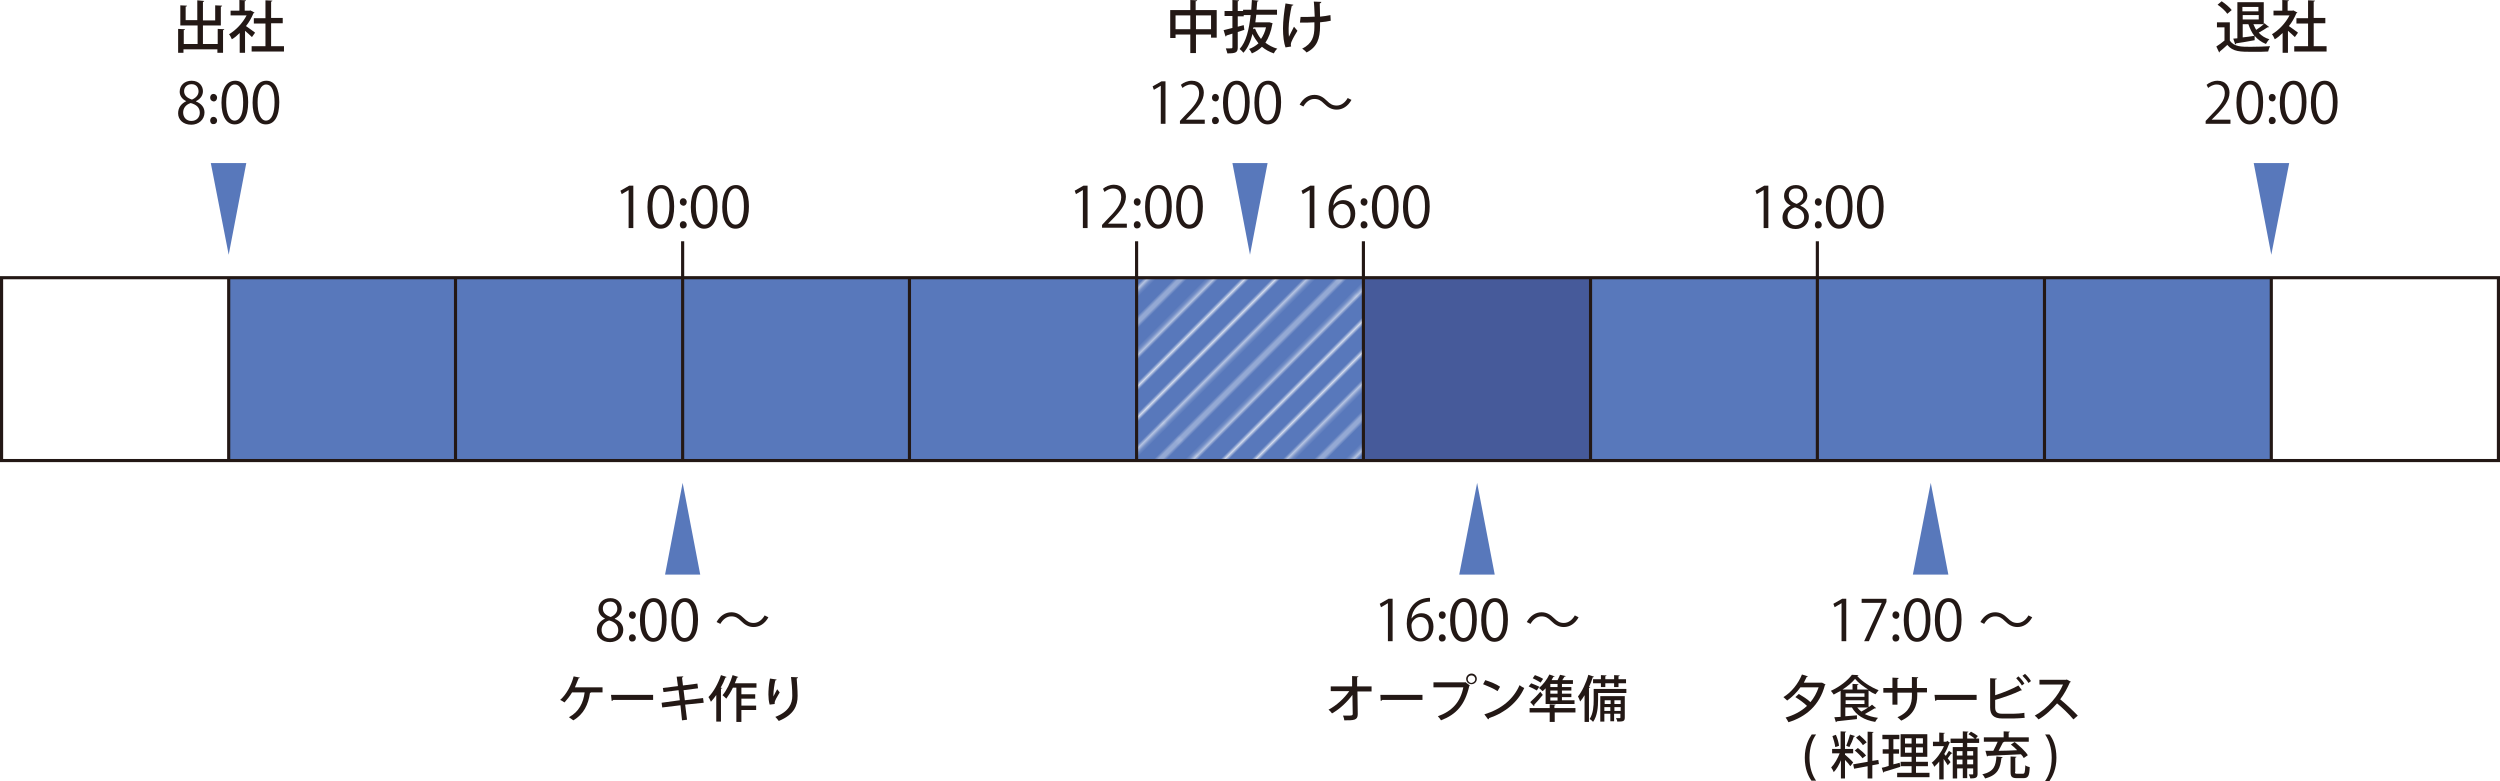 <?xml version="1.0" encoding="utf-8"?>
<!-- Generator: Adobe Illustrator 27.5.0, SVG Export Plug-In . SVG Version: 6.00 Build 0)  -->
<svg version="1.1" id="レイヤー_1" xmlns="http://www.w3.org/2000/svg" xmlns:xlink="http://www.w3.org/1999/xlink" x="0px"
	 y="0px" width="795.8px" height="248.6px" viewBox="0 0 795.8 248.6" style="enable-background:new 0 0 795.8 248.6;"
	 xml:space="preserve">
<style type="text/css">
	.st0{fill:none;}
	.st1{fill:none;stroke:#FFFFFF;stroke-width:0.72;}
	.st2{fill:#231815;}
	.st3{fill:none;stroke:#231815;stroke-miterlimit:10;}
	.st4{fill:#5878BB;}
	.st5{fill:url(#SVGID_1_);}
	.st6{fill:#FFFFFF;}
	.st7{fill:#465A9A;}
</style>
<pattern  x="-649" y="-458.6" width="72" height="72" patternUnits="userSpaceOnUse" id="_x31_0_lpi_10__x25_" viewBox="72.2 -72 72 72" style="overflow:visible;">
	<g>
		<rect x="72.2" y="-72" class="st0" width="72" height="72"/>
		<g>
			<line class="st1" x1="144" y1="-3.6" x2="216.5" y2="-3.6"/>
			<line class="st1" x1="144" y1="-18" x2="216.5" y2="-18"/>
			<line class="st1" x1="144" y1="-32.4" x2="216.5" y2="-32.4"/>
			<line class="st1" x1="144" y1="-46.8" x2="216.5" y2="-46.8"/>
			<line class="st1" x1="144" y1="-61.2" x2="216.5" y2="-61.2"/>
			<line class="st1" x1="144" y1="-10.8" x2="216.5" y2="-10.8"/>
			<line class="st1" x1="144" y1="-25.2" x2="216.5" y2="-25.2"/>
			<line class="st1" x1="144" y1="-39.6" x2="216.5" y2="-39.6"/>
			<line class="st1" x1="144" y1="-54" x2="216.5" y2="-54"/>
			<line class="st1" x1="144" y1="-68.4" x2="216.5" y2="-68.4"/>
		</g>
		<g>
			<line class="st1" x1="72" y1="-3.6" x2="144.5" y2="-3.6"/>
			<line class="st1" x1="72" y1="-18" x2="144.5" y2="-18"/>
			<line class="st1" x1="72" y1="-32.4" x2="144.5" y2="-32.4"/>
			<line class="st1" x1="72" y1="-46.8" x2="144.5" y2="-46.8"/>
			<line class="st1" x1="72" y1="-61.2" x2="144.5" y2="-61.2"/>
			<line class="st1" x1="72" y1="-10.8" x2="144.5" y2="-10.8"/>
			<line class="st1" x1="72" y1="-25.2" x2="144.5" y2="-25.2"/>
			<line class="st1" x1="72" y1="-39.6" x2="144.5" y2="-39.6"/>
			<line class="st1" x1="72" y1="-54" x2="144.5" y2="-54"/>
			<line class="st1" x1="72" y1="-68.4" x2="144.5" y2="-68.4"/>
		</g>
		<g>
			<line class="st1" x1="0" y1="-3.6" x2="72.5" y2="-3.6"/>
			<line class="st1" x1="0" y1="-18" x2="72.5" y2="-18"/>
			<line class="st1" x1="0" y1="-32.4" x2="72.5" y2="-32.4"/>
			<line class="st1" x1="0" y1="-46.8" x2="72.5" y2="-46.8"/>
			<line class="st1" x1="0" y1="-61.2" x2="72.5" y2="-61.2"/>
			<line class="st1" x1="0" y1="-10.8" x2="72.5" y2="-10.8"/>
			<line class="st1" x1="0" y1="-25.2" x2="72.5" y2="-25.2"/>
			<line class="st1" x1="0" y1="-39.6" x2="72.5" y2="-39.6"/>
			<line class="st1" x1="0" y1="-54" x2="72.5" y2="-54"/>
			<line class="st1" x1="0" y1="-68.4" x2="72.5" y2="-68.4"/>
		</g>
	</g>
</pattern>
<g>
	<g>
		<path class="st2" d="M344.7,72.5V60.5h0l-2.2,1.3l-0.4-1.1l2.8-1.6h1.3v13.5H344.7z"/>
		<path class="st2" d="M358.8,72.5h-8v-0.9l1.3-1.4c3.2-3.2,4.8-5.2,4.8-7.4c0-1.4-0.6-2.8-2.6-2.8c-1.1,0-2.1,0.6-2.7,1.1l-0.5-1
			c0.8-0.7,2.1-1.3,3.5-1.3c2.7,0,3.8,2,3.8,3.8c0,2.5-1.8,4.7-4.6,7.5l-1.1,1.1v0h6V72.5z"/>
		<path class="st2" d="M360.9,64.3c0-0.7,0.4-1.2,1.1-1.2c0.6,0,1.1,0.5,1.1,1.2c0,0.6-0.4,1.2-1.1,1.2
			C361.3,65.4,360.9,64.9,360.9,64.3z M360.9,71.6c0-0.7,0.4-1.2,1.1-1.2c0.6,0,1.1,0.5,1.1,1.2c0,0.6-0.4,1.1-1.1,1.1
			C361.3,72.8,360.9,72.2,360.9,71.6z"/>
		<path class="st2" d="M364.5,65.9c0-4.7,1.8-7,4.4-7c2.6,0,4.1,2.4,4.1,6.8c0,4.7-1.6,7.1-4.3,7.1
			C366.2,72.8,364.5,70.4,364.5,65.9z M371.4,65.7c0-3.4-0.8-5.7-2.7-5.7c-1.6,0-2.7,2.1-2.7,5.7c0,3.5,1,5.8,2.7,5.8
			C370.7,71.5,371.4,68.9,371.4,65.7z"/>
		<path class="st2" d="M374.4,65.9c0-4.7,1.8-7,4.4-7c2.6,0,4.1,2.4,4.1,6.8c0,4.7-1.6,7.1-4.3,7.1
			C376.1,72.8,374.4,70.4,374.4,65.9z M381.3,65.7c0-3.4-0.8-5.7-2.7-5.7c-1.6,0-2.7,2.1-2.7,5.7c0,3.5,1,5.8,2.7,5.8
			C380.6,71.5,381.3,68.9,381.3,65.7z"/>
	</g>
	<line class="st3" x1="361.8" y1="76.8" x2="361.8" y2="88.4"/>
	<g>
		<path class="st2" d="M200.1,72.5V60.5h0l-2.2,1.3l-0.4-1.1l2.8-1.6h1.3v13.5H200.1z"/>
		<path class="st2" d="M206.1,65.9c0-4.7,1.8-7,4.4-7c2.6,0,4.1,2.4,4.1,6.8c0,4.7-1.6,7.1-4.3,7.1
			C207.8,72.8,206.1,70.4,206.1,65.9z M213.1,65.7c0-3.4-0.8-5.7-2.7-5.7c-1.6,0-2.7,2.1-2.7,5.7c0,3.5,1,5.8,2.7,5.8
			C212.3,71.5,213.1,68.9,213.1,65.7z"/>
		<path class="st2" d="M216.4,64.3c0-0.7,0.4-1.2,1.1-1.2c0.6,0,1.1,0.5,1.1,1.2c0,0.6-0.4,1.2-1.1,1.2
			C216.8,65.4,216.4,64.9,216.4,64.3z M216.4,71.6c0-0.7,0.4-1.2,1.1-1.2c0.6,0,1.1,0.5,1.1,1.2c0,0.6-0.4,1.1-1.1,1.1
			C216.8,72.8,216.4,72.2,216.4,71.6z"/>
		<path class="st2" d="M219.9,65.9c0-4.7,1.8-7,4.4-7c2.6,0,4.1,2.4,4.1,6.8c0,4.7-1.6,7.1-4.3,7.1
			C221.7,72.8,219.9,70.4,219.9,65.9z M226.9,65.7c0-3.4-0.8-5.7-2.7-5.7c-1.6,0-2.7,2.1-2.7,5.7c0,3.5,1,5.8,2.7,5.8
			C226.2,71.5,226.9,68.9,226.9,65.7z"/>
		<path class="st2" d="M229.9,65.9c0-4.7,1.8-7,4.4-7c2.6,0,4.1,2.4,4.1,6.8c0,4.7-1.6,7.1-4.3,7.1
			C231.6,72.8,229.9,70.4,229.9,65.9z M236.8,65.7c0-3.4-0.8-5.7-2.7-5.7c-1.6,0-2.7,2.1-2.7,5.7c0,3.5,1,5.8,2.7,5.8
			C236.1,71.5,236.8,68.9,236.8,65.7z"/>
	</g>
	<line class="st3" x1="217.3" y1="76.8" x2="217.3" y2="88.4"/>
	<g>
		<path class="st2" d="M561.4,72.5V60.5h0l-2.2,1.3l-0.4-1.1l2.8-1.6h1.3v13.5H561.4z"/>
		<path class="st2" d="M570,65.4c-1.5-0.7-2.1-1.9-2.1-3c0-2.1,1.6-3.5,3.8-3.5c2.4,0,3.6,1.7,3.6,3.3c0,1.2-0.6,2.4-2.2,3.2v0.1
			c1.7,0.7,2.7,1.9,2.7,3.5c0,2.3-1.9,3.9-4.2,3.9c-2.6,0-4.2-1.6-4.2-3.6C567.4,67.4,568.5,66.2,570,65.4L570,65.4z M574.3,69.1
			c0-1.7-1.1-2.6-2.9-3.1c-1.6,0.5-2.4,1.7-2.4,3c0,1.5,1,2.7,2.6,2.7C573.3,71.6,574.3,70.5,574.3,69.1z M569.4,62.2
			c0,1.4,1,2.2,2.5,2.7c1.2-0.5,2.1-1.4,2.1-2.6c0-1.1-0.6-2.3-2.2-2.3C570.1,59.9,569.4,61,569.4,62.2z"/>
		<path class="st2" d="M577.7,64.3c0-0.7,0.4-1.2,1.1-1.2c0.6,0,1.1,0.5,1.1,1.2c0,0.6-0.4,1.2-1.1,1.2
			C578,65.4,577.7,64.9,577.7,64.3z M577.7,71.6c0-0.7,0.4-1.2,1.1-1.2c0.6,0,1.1,0.5,1.1,1.2c0,0.6-0.4,1.1-1.1,1.1
			C578,72.8,577.7,72.2,577.7,71.6z"/>
		<path class="st2" d="M581.2,65.9c0-4.7,1.8-7,4.4-7c2.6,0,4.1,2.4,4.1,6.8c0,4.7-1.6,7.1-4.3,7.1
			C582.9,72.8,581.2,70.4,581.2,65.9z M588.2,65.7c0-3.4-0.8-5.7-2.7-5.7c-1.6,0-2.7,2.1-2.7,5.7c0,3.5,1,5.8,2.7,5.8
			C587.4,71.5,588.2,68.9,588.2,65.7z"/>
		<path class="st2" d="M591.1,65.9c0-4.7,1.8-7,4.4-7c2.6,0,4.1,2.4,4.1,6.8c0,4.7-1.6,7.1-4.3,7.1
			C592.8,72.8,591.1,70.4,591.1,65.9z M598.1,65.7c0-3.4-0.8-5.7-2.7-5.7c-1.6,0-2.7,2.1-2.7,5.7c0,3.5,1,5.8,2.7,5.8
			C597.3,71.5,598.1,68.9,598.1,65.7z"/>
	</g>
	<line class="st3" x1="578.5" y1="76.8" x2="578.5" y2="88.4"/>
	<g>
		<path class="st2" d="M416.9,72.5V60.5h0l-2.2,1.3l-0.4-1.1l2.8-1.6h1.3v13.5H416.9z"/>
		<path class="st2" d="M424.4,65.4c0.6-0.9,1.7-1.7,3.2-1.7c2.3,0,3.8,1.7,3.8,4.3c0,2.5-1.5,4.7-4.1,4.7s-4.4-2.2-4.4-5.7
			c0-3.6,1.7-7.4,6.1-8.1c0.5-0.1,1-0.1,1.3-0.1l0,1.2C426.5,60.1,424.7,62.8,424.4,65.4L424.4,65.4z M429.9,68.2
			c0-2.1-1.1-3.3-2.7-3.3c-1.6,0-2.8,1.5-2.8,2.6c0,2.5,1.1,4.2,2.9,4.2C428.8,71.6,429.9,70.2,429.9,68.2z"/>
		<path class="st2" d="M433.1,64.3c0-0.7,0.4-1.2,1.1-1.2c0.6,0,1.1,0.5,1.1,1.2c0,0.6-0.4,1.2-1.1,1.2
			C433.5,65.4,433.1,64.9,433.1,64.3z M433.1,71.6c0-0.7,0.4-1.2,1.1-1.2c0.6,0,1.1,0.5,1.1,1.2c0,0.6-0.4,1.1-1.1,1.1
			C433.5,72.8,433.1,72.2,433.1,71.6z"/>
		<path class="st2" d="M436.7,65.9c0-4.7,1.8-7,4.4-7c2.6,0,4.1,2.4,4.1,6.8c0,4.7-1.6,7.1-4.3,7.1
			C438.4,72.8,436.7,70.4,436.7,65.9z M443.7,65.7c0-3.4-0.8-5.7-2.7-5.7c-1.6,0-2.7,2.1-2.7,5.7c0,3.5,1,5.8,2.7,5.8
			C442.9,71.5,443.7,68.9,443.7,65.7z"/>
		<path class="st2" d="M446.6,65.9c0-4.7,1.8-7,4.4-7c2.6,0,4.1,2.4,4.1,6.8c0,4.7-1.6,7.1-4.3,7.1
			C448.3,72.8,446.6,70.4,446.6,65.9z M453.6,65.7c0-3.4-0.8-5.7-2.7-5.7c-1.6,0-2.7,2.1-2.7,5.7c0,3.5,1,5.8,2.7,5.8
			C452.8,71.5,453.6,68.9,453.6,65.7z"/>
	</g>
	<rect x="72.8" y="88.4" class="st4" width="650.3" height="58.2"/>
	<line class="st3" x1="434" y1="76.8" x2="434" y2="88.4"/>
	
		<pattern  id="SVGID_1_" xlink:href="#_x31_0_lpi_10__x25_" patternTransform="matrix(0.707 -0.707 0.707 0.707 2112.859 -6166.544)">
	</pattern>
	<rect x="361.8" y="88.4" class="st5" width="72.3" height="58.2"/>
	<rect x="0.5" y="88.4" class="st6" width="72.3" height="58.2"/>
	<rect x="723" y="88.4" class="st6" width="72.3" height="58.2"/>
	<rect x="434" y="88.4" class="st7" width="72.3" height="58.2"/>
	<g>
		<g>
			<path class="st2" d="M59.3,32.2c-1.5-0.7-2.1-1.9-2.1-3c0-2.1,1.6-3.5,3.8-3.5c2.4,0,3.6,1.7,3.6,3.3c0,1.2-0.6,2.4-2.2,3.2v0.1
				c1.7,0.7,2.7,1.9,2.7,3.5c0,2.3-1.9,3.9-4.2,3.9c-2.6,0-4.2-1.6-4.2-3.6C56.7,34.2,57.7,33,59.3,32.2L59.3,32.2z M63.6,35.9
				c0-1.7-1.1-2.6-2.9-3.1c-1.6,0.5-2.4,1.7-2.4,3c0,1.5,1,2.7,2.6,2.7C62.6,38.5,63.6,37.3,63.6,35.9z M58.6,29
				c0,1.4,1,2.2,2.5,2.7c1.2-0.5,2.1-1.4,2.1-2.6c0-1.1-0.6-2.3-2.2-2.3C59.4,26.8,58.6,27.9,58.6,29z"/>
			<path class="st2" d="M66.9,31.1c0-0.7,0.4-1.2,1.1-1.2c0.6,0,1.1,0.5,1.1,1.2c0,0.6-0.4,1.2-1.1,1.2
				C67.3,32.2,66.9,31.7,66.9,31.1z M66.9,38.4c0-0.7,0.4-1.2,1.1-1.2c0.6,0,1.1,0.5,1.1,1.2c0,0.6-0.4,1.1-1.1,1.1
				C67.3,39.6,66.9,39,66.9,38.4z"/>
			<path class="st2" d="M70.5,32.7c0-4.7,1.8-7,4.4-7c2.6,0,4.1,2.4,4.1,6.8c0,4.7-1.6,7.1-4.3,7.1C72.2,39.6,70.5,37.2,70.5,32.7z
				 M77.4,32.6c0-3.4-0.8-5.7-2.7-5.7c-1.6,0-2.7,2.1-2.7,5.7c0,3.5,1,5.8,2.7,5.8C76.7,38.3,77.4,35.8,77.4,32.6z"/>
			<path class="st2" d="M80.4,32.7c0-4.7,1.8-7,4.4-7c2.6,0,4.1,2.4,4.1,6.8c0,4.7-1.6,7.1-4.3,7.1C82.1,39.6,80.4,37.2,80.4,32.7z
				 M87.4,32.6c0-3.4-0.8-5.7-2.7-5.7c-1.6,0-2.7,2.1-2.7,5.7c0,3.5,1,5.8,2.7,5.8C86.6,38.3,87.4,35.8,87.4,32.6z"/>
		</g>
		<g>
			<path class="st2" d="M69.2,9.2l2.2,0.1c0,0.1-0.1,0.3-0.4,0.3v7.2h-1.8v-1.1H58.4v1.1h-1.7V9.2l2.2,0.1c0,0.1-0.1,0.3-0.4,0.3
				v4.4h4.4V8.1h-5.5V1.7l2.1,0.1c0,0.2-0.1,0.3-0.4,0.3v4.3h3.7V0.1L65,0.3c0,0.1-0.1,0.3-0.4,0.3v5.9h3.9V1.7l2.2,0.1
				c0,0.2-0.1,0.3-0.4,0.3v6h-5.7v5.9h4.7V9.2z"/>
			<path class="st2" d="M81,4c0,0.1-0.1,0.2-0.3,0.2c-0.6,1.4-1.4,2.9-2.4,4.1c0.9,0.6,2.5,1.8,2.9,2.1l-1,1.4
				c-0.5-0.5-1.4-1.3-2.2-2v7h-1.7v-6.3c-0.8,0.8-1.6,1.5-2.5,2c-0.2-0.5-0.6-1.3-0.9-1.6c2.2-1.3,4.3-3.5,5.6-6h-5.1V3.4h2.8V0
				l2.1,0.1c0,0.1-0.1,0.3-0.4,0.3v3h1.5l0.3-0.1L81,4z M86.3,14.7h4.1v1.7H80.1v-1.7h4.4V7.5h-3.7V5.8h3.7V0.1l2.2,0.1
				c0,0.1-0.1,0.3-0.4,0.3v5.2h3.7v1.7h-3.7V14.7z"/>
		</g>
		<polygon class="st4" points="72.8,81.1 67.1,51.9 78.4,51.9 		"/>
	</g>
	<g>
		<g>
			<path class="st2" d="M710.1,39.4h-8v-0.9l1.3-1.4c3.2-3.2,4.8-5.2,4.8-7.4c0-1.4-0.6-2.8-2.6-2.8c-1.1,0-2.1,0.6-2.7,1.1l-0.5-1
				c0.8-0.7,2.1-1.3,3.5-1.3c2.7,0,3.8,2,3.8,3.8c0,2.5-1.8,4.7-4.6,7.5l-1.1,1.1v0h6V39.4z"/>
			<path class="st2" d="M711.9,32.7c0-4.7,1.8-7,4.4-7c2.6,0,4.1,2.4,4.1,6.8c0,4.7-1.6,7.1-4.3,7.1
				C713.6,39.6,711.9,37.2,711.9,32.7z M718.9,32.6c0-3.4-0.8-5.7-2.7-5.7c-1.6,0-2.7,2.1-2.7,5.7c0,3.5,1,5.8,2.7,5.8
				C718.1,38.3,718.9,35.8,718.9,32.6z"/>
			<path class="st2" d="M722.2,31.1c0-0.7,0.4-1.2,1.1-1.2c0.6,0,1.1,0.5,1.1,1.2c0,0.6-0.4,1.2-1.1,1.2
				C722.5,32.2,722.2,31.7,722.2,31.1z M722.2,38.4c0-0.7,0.4-1.2,1.1-1.2c0.6,0,1.1,0.5,1.1,1.2c0,0.6-0.4,1.1-1.1,1.1
				C722.5,39.6,722.2,39,722.2,38.4z"/>
			<path class="st2" d="M725.7,32.7c0-4.7,1.8-7,4.4-7c2.6,0,4.1,2.4,4.1,6.8c0,4.7-1.6,7.1-4.3,7.1
				C727.4,39.6,725.7,37.2,725.7,32.7z M732.7,32.6c0-3.4-0.8-5.7-2.7-5.7c-1.6,0-2.7,2.1-2.7,5.7c0,3.5,1,5.8,2.7,5.8
				C731.9,38.3,732.7,35.8,732.7,32.6z"/>
			<path class="st2" d="M735.6,32.7c0-4.7,1.8-7,4.4-7c2.6,0,4.1,2.4,4.1,6.8c0,4.7-1.6,7.1-4.3,7.1
				C737.4,39.6,735.6,37.2,735.6,32.7z M742.6,32.6c0-3.4-0.8-5.7-2.7-5.7c-1.6,0-2.7,2.1-2.7,5.7c0,3.5,1,5.8,2.7,5.8
				C741.9,38.3,742.6,35.8,742.6,32.6z"/>
		</g>
		<g>
			<path class="st2" d="M709.8,7.1v5.8c1.3,2,3.7,2,6.6,2c2.1,0,4.6-0.1,6.2-0.2c-0.2,0.4-0.5,1.2-0.6,1.7c-1.2,0.1-3.1,0.1-4.8,0.1
				c-4.1,0-6.4,0-8.2-2.2c-0.8,0.8-1.7,1.5-2.4,2.1c0,0.2-0.1,0.3-0.2,0.3l-0.9-1.9c0.8-0.5,1.8-1.2,2.6-1.9V8.7h-2.4V7.1H709.8z
				 M707.2,0.4c1.2,0.8,2.5,1.9,3.2,2.8L709,4.4c-0.6-0.9-1.9-2.1-3.1-2.9L707.2,0.4z M717.7,12.8c-2.2,0.4-4.4,0.8-5.9,1
				c0,0.2-0.1,0.3-0.3,0.3l-0.6-1.8c0.4,0,0.8-0.1,1.3-0.1V0.7h8.4v6.9l0.2-0.2l1.5,1.2c-0.1,0.1-0.3,0.1-0.5,0.1
				c-0.7,0.5-1.9,1.2-2.8,1.7c0.9,1,2,1.7,3.4,2.1c-0.4,0.3-0.8,1-1.1,1.5c-1.5-0.6-2.7-1.5-3.6-2.6L717.7,12.8z M718.9,2.2h-5.1
				v1.4h5.1V2.2z M713.9,6.2h5.1V4.8h-5.1V6.2z M713.9,7.7v4.2c1.2-0.1,2.4-0.3,3.7-0.5c-0.8-1-1.4-2.3-1.9-3.7H713.9z M717.3,7.7
				c0.3,0.6,0.5,1.2,0.9,1.8c0.8-0.5,1.7-1.2,2.4-1.8H717.3z"/>
			<path class="st2" d="M731.3,4c0,0.1-0.1,0.2-0.3,0.2c-0.6,1.4-1.4,2.9-2.4,4.1c0.9,0.6,2.5,1.8,2.9,2.1l-1,1.4
				c-0.5-0.5-1.4-1.3-2.2-2v7h-1.7v-6.3c-0.8,0.8-1.6,1.5-2.5,2c-0.2-0.5-0.6-1.3-0.9-1.6c2.2-1.3,4.3-3.5,5.6-6h-5.1V3.4h2.8V0
				l2.1,0.1c0,0.1-0.1,0.3-0.4,0.3v3h1.5l0.3-0.1L731.3,4z M736.5,14.7h4.1v1.7h-10.3v-1.7h4.4V7.5h-3.7V5.8h3.7V0.1l2.2,0.1
				c0,0.1-0.1,0.3-0.4,0.3v5.2h3.7v1.7h-3.7V14.7z"/>
		</g>
		<polygon class="st4" points="723,81.1 717.4,51.9 728.7,51.9 		"/>
	</g>
	<g>
		<g>
			<path class="st2" d="M369.5,39.4V27.3h0l-2.2,1.3l-0.4-1.1l2.8-1.6h1.3v13.5H369.5z"/>
			<path class="st2" d="M383.6,39.4h-8v-0.9l1.3-1.4c3.2-3.2,4.8-5.2,4.8-7.4c0-1.4-0.6-2.8-2.6-2.8c-1.1,0-2.1,0.6-2.7,1.1l-0.5-1
				c0.8-0.7,2.1-1.3,3.5-1.3c2.7,0,3.8,2,3.8,3.8c0,2.5-1.8,4.7-4.6,7.5l-1.1,1.1v0h6V39.4z"/>
			<path class="st2" d="M385.8,31.1c0-0.7,0.4-1.2,1.1-1.2c0.6,0,1.1,0.5,1.1,1.2c0,0.6-0.4,1.2-1.1,1.2
				C386.1,32.2,385.8,31.7,385.8,31.1z M385.8,38.4c0-0.7,0.4-1.2,1.1-1.2c0.6,0,1.1,0.5,1.1,1.2c0,0.6-0.4,1.1-1.1,1.1
				C386.1,39.6,385.8,39,385.8,38.4z"/>
			<path class="st2" d="M389.3,32.7c0-4.7,1.8-7,4.4-7c2.6,0,4.1,2.4,4.1,6.8c0,4.7-1.6,7.1-4.3,7.1C391,39.6,389.3,37.2,389.3,32.7
				z M396.3,32.6c0-3.4-0.8-5.7-2.7-5.7c-1.6,0-2.7,2.1-2.7,5.7c0,3.5,1,5.8,2.7,5.8C395.5,38.3,396.3,35.8,396.3,32.6z"/>
			<path class="st2" d="M399.3,32.7c0-4.7,1.8-7,4.4-7c2.6,0,4.1,2.4,4.1,6.8c0,4.7-1.6,7.1-4.3,7.1C401,39.6,399.3,37.2,399.3,32.7
				z M406.2,32.6c0-3.4-0.8-5.7-2.7-5.7c-1.6,0-2.7,2.1-2.7,5.7c0,3.5,1,5.8,2.7,5.8C405.5,38.3,406.2,35.8,406.2,32.6z"/>
			<path class="st2" d="M430.2,31.8c-1.1,2-2.8,3.1-4.7,3.1c-1.6,0-2.8-0.7-4-1.9c-1-1-1.8-1.5-3.1-1.5c-1.5,0-2.7,1-3.5,2.4
				l-1.2-0.6c1.1-2,2.8-3.1,4.7-3.1c1.6,0,2.8,0.7,4,1.9c1,1,1.8,1.5,3.1,1.5c1.5,0,2.7-1,3.5-2.4L430.2,31.8z"/>
		</g>
		<g>
			<path class="st2" d="M380.7,3.2h6.6V12h-1.8v-1h-4.8v5.9h-1.8V11h-4.7v1.1h-1.7V3.2h6.4V0l2.2,0.1c0,0.1-0.1,0.3-0.5,0.3V3.2z
				 M374.2,9.3h4.7V4.9h-4.7V9.3z M380.7,9.3h4.8V4.9h-4.8V9.3z"/>
			<path class="st2" d="M404.1,7.1l1,0.3c0,0.1-0.1,0.2-0.1,0.3c-0.4,2.4-1.2,4.4-2.2,5.9c1.1,0.8,2.3,1.5,3.8,1.9
				c-0.4,0.3-0.9,1-1.1,1.5c-1.5-0.5-2.7-1.2-3.8-2.1c-0.9,0.9-2,1.6-3.2,2.1c-0.2-0.4-0.6-1.1-0.9-1.4c1.1-0.4,2.1-1,3-1.8
				c-0.7-0.9-1.4-1.9-1.9-3c-0.6,2.4-1.5,4.5-2.9,6c-0.2-0.3-0.8-0.9-1.2-1.2c2.1-2.3,3-6.2,3.5-10.8h-2.2v0.4h-1.9v3.3l1.9-0.5
				l0.2,1.5c-0.7,0.2-1.4,0.5-2.1,0.7v4.9c0,1.6-0.6,1.9-3.3,1.9c-0.1-0.4-0.3-1.1-0.5-1.6c0.5,0,0.9,0,1.2,0c0.8,0,0.9,0,0.9-0.4
				v-4.3c-0.7,0.2-1.4,0.5-1.9,0.6c0,0.2-0.1,0.3-0.3,0.3l-0.6-2c0.8-0.2,1.7-0.4,2.8-0.7V5.1h-2.5V3.5h2.5V0l2.1,0.1
				c0,0.2-0.1,0.3-0.4,0.3v3.1h1.7V3.1h2.6c0.1-1,0.1-2.1,0.2-3.1l2.1,0.2c0,0.2-0.2,0.3-0.4,0.3l-0.2,2.6h6.5v1.6h-6.6
				c-0.1,0.8-0.2,1.6-0.3,2.4h4.5L404.1,7.1z M398.9,9.3l0.6-0.2c0.5,1.2,1.1,2.3,1.9,3.3c0.7-1,1.3-2.3,1.6-3.7H399L398.9,9.3z"/>
			<path class="st2" d="M411.7,1.5c0,0.2-0.2,0.3-0.5,0.3c-0.5,2.2-1,5.3-1,7.2c0,1,0,1.9,0.1,2.7c0.3-0.7,1.1-2.2,1.6-3.2l1.1,1.3
				c-0.5,0.8-1.5,2.5-1.9,3.5c-0.1,0.3-0.2,0.5-0.2,0.8c0,0.2,0,0.5,0.1,0.7l-1.8,0.3c-0.5-1.4-0.8-3.5-0.8-6.1
				c0-2.4,0.4-5.5,0.8-7.9L411.7,1.5z M414,5.4c1.2,0,3.3,0,4.5-0.1c-0.1-2.1-0.2-4.4-0.3-4.8l2.4,0.1c0,0.2-0.2,0.4-0.5,0.5
				c0,0.9,0.1,2.6,0.1,4.2c1.1-0.1,2.4-0.3,3.3-0.5l0.1,1.8c-0.9,0.2-2.1,0.4-3.4,0.5l0,1.2c0,3.9-0.9,6.7-4.3,8.4
				c-0.2-0.3-1-1-1.4-1.2c3.2-1.6,3.9-3.9,3.9-6.9c0-0.2,0-1.2,0-1.5c-1.1,0.1-3,0.1-4.6,0.1L414,5.4z"/>
		</g>
		<polygon class="st4" points="397.9,81.1 392.3,51.9 403.5,51.9 		"/>
	</g>
	<g>
		<g>
			<path class="st2" d="M586.2,204.1V192h0l-2.2,1.3l-0.4-1.1l2.8-1.6h1.3v13.5H586.2z"/>
			<path class="st2" d="M592.6,190.6h7.9v1l-5.6,12.5h-1.5l5.6-12.2v0h-6.4V190.6z"/>
			<path class="st2" d="M602.4,195.8c0-0.7,0.4-1.2,1.1-1.2c0.6,0,1.1,0.5,1.1,1.2c0,0.6-0.4,1.2-1.1,1.2
				C602.8,196.9,602.4,196.4,602.4,195.8z M602.4,203.1c0-0.7,0.4-1.2,1.1-1.2c0.6,0,1.1,0.5,1.1,1.2c0,0.6-0.4,1.1-1.1,1.1
				C602.8,204.3,602.4,203.7,602.4,203.1z"/>
			<path class="st2" d="M606,197.4c0-4.7,1.8-7,4.4-7c2.6,0,4.1,2.4,4.1,6.8c0,4.7-1.6,7.1-4.3,7.1C607.7,204.3,606,201.9,606,197.4
				z M613,197.3c0-3.4-0.8-5.7-2.7-5.7c-1.6,0-2.7,2.1-2.7,5.7c0,3.5,1,5.8,2.7,5.8C612.2,203,613,200.5,613,197.3z"/>
			<path class="st2" d="M615.9,197.4c0-4.7,1.8-7,4.4-7c2.6,0,4.1,2.4,4.1,6.8c0,4.7-1.6,7.1-4.3,7.1
				C617.6,204.3,615.9,201.9,615.9,197.4z M622.9,197.3c0-3.4-0.8-5.7-2.7-5.7c-1.6,0-2.7,2.1-2.7,5.7c0,3.5,1,5.8,2.7,5.8
				C622.1,203,622.9,200.5,622.9,197.3z"/>
			<path class="st2" d="M646.9,196.5c-1.1,2-2.8,3.1-4.7,3.1c-1.6,0-2.8-0.7-4-1.9c-1-1-1.8-1.5-3.1-1.5c-1.5,0-2.7,1-3.5,2.4
				l-1.2-0.6c1.1-2,2.8-3.1,4.7-3.1c1.6,0,2.8,0.7,4,1.9c1,1,1.8,1.5,3.1,1.5c1.5,0,2.7-1,3.5-2.4L646.9,196.5z"/>
		</g>
		<g>
			<path class="st2" d="M580,217.3l1.1,0.6c0,0.1-0.1,0.2-0.2,0.2c-1.7,6.5-6.1,10.1-11.6,11.8c-0.2-0.4-0.6-1.1-0.9-1.5
				c2.5-0.7,4.9-1.9,6.8-3.7c-0.9-0.9-2.4-2-3.7-2.8l1.1-1c1.2,0.7,2.8,1.7,3.7,2.6c1.1-1.3,2-2.9,2.6-4.7h-5.8
				c-1.2,1.7-2.7,3.1-4.2,4.2c-0.3-0.3-0.9-0.8-1.2-1.1c2.5-1.5,4.7-4.2,5.9-7.2l1.9,0.6c-0.1,0.1-0.2,0.2-0.4,0.2
				c-0.3,0.6-0.6,1.2-0.9,1.8h5.7L580,217.3z"/>
			<path class="st2" d="M595,225c0.3-0.2,0.6-0.4,0.9-0.7l1.3,1.1c0,0-0.1,0.1-0.3,0.1c0,0-0.1,0-0.2,0c-0.8,0.5-2,1.2-3.1,1.8
				c1.2,0.6,2.6,1,4.2,1.2c-0.3,0.3-0.7,0.9-0.9,1.3c-3.5-0.6-6-2.1-7.4-4.6h-2.1v2.8c1.2-0.1,2.4-0.2,3.7-0.3l0,1.2
				c-2.4,0.3-4.9,0.5-6.4,0.7c0,0.1-0.1,0.2-0.3,0.3l-0.5-1.6l2-0.1v-8.3c-0.7,0.4-1.4,0.8-2.2,1.2c-0.2-0.3-0.6-0.9-0.9-1.2
				c2.7-1.2,5.4-3.3,6.7-5.1l2.1,0.1c0,0.1-0.2,0.2-0.4,0.3c1.6,1.8,4.4,3.6,6.8,4.5c-0.3,0.4-0.7,0.9-1,1.3
				c-0.7-0.3-1.5-0.7-2.2-1.2V225z M591.3,219.5h3.4c-1.6-1-3.2-2.2-4.2-3.4c-0.9,1.1-2.4,2.4-4,3.4h3.2v-1.8l1.9,0.1
				c0,0.1-0.1,0.2-0.4,0.3V219.5z M587.5,220.7v1.1h6v-1.1H587.5z M587.5,222.9v1.2h6v-1.2H587.5z M591.2,225.2
				c0.4,0.5,0.8,0.9,1.3,1.3c0.7-0.4,1.5-0.8,2.2-1.3H591.2z"/>
			<path class="st2" d="M613.5,220.4h-3.2v0.9c0,3.2-1,6.2-5.1,8.1c-0.3-0.3-0.8-0.8-1.2-1.1c3.9-1.7,4.6-4.3,4.6-6.9v-0.9h-4.6v3.8
				h-1.6v-3.8h-2.9v-1.5h2.9v-3.3l2,0.1c0,0.2-0.2,0.3-0.4,0.4v2.8h4.6v-3.5l2,0.1c0,0.2-0.1,0.3-0.4,0.3v3.1h3.2V220.4z"/>
			<path class="st2" d="M615.8,221.2h13.4v1.6h-12.7c-0.1,0.2-0.3,0.3-0.5,0.3L615.8,221.2z"/>
			<path class="st2" d="M640.9,227.2c0.7,0,2.5-0.1,3.5-0.3c0,0.5,0,1.1,0.1,1.6c-1,0.1-2.6,0.2-3.4,0.2h-3.8
				c-2.6,0-3.8-1.1-3.8-3.5v-9.3l2.1,0.1c0,0.2-0.1,0.3-0.5,0.3v5c2.3-0.7,5.5-2,7.4-3.1l1.1,1.5c-0.1,0-0.1,0.1-0.2,0.1
				c-0.1,0-0.2,0-0.2,0c-1.7,0.9-5.3,2.2-8.1,3v2.4c0,1.5,0.7,2,2.3,2H640.9z M642.5,215.3c0.7,0.6,1.5,1.6,1.9,2.3l-0.8,0.6
				c-0.4-0.7-1.2-1.7-1.8-2.3L642.5,215.3z M644.6,214.5c0.7,0.6,1.5,1.6,1.9,2.3l-0.8,0.6c-0.4-0.7-1.3-1.7-1.9-2.3L644.6,214.5z"
				/>
			<path class="st2" d="M659.2,217c-0.1,0.1-0.1,0.2-0.3,0.2c-0.9,2-1.8,3.7-3.1,5.4c1.6,1.3,4.1,3.6,5.6,5.2L660,229
				c-1.3-1.6-3.7-3.9-5.2-5.1c-1.5,1.7-3.7,3.9-5.9,5.1c-0.3-0.4-0.8-0.9-1.2-1.2c4.2-2.3,7.6-6.5,9-9.9h-7.5v-1.5h8.4l0.3-0.1
				L659.2,217z"/>
			<path class="st2" d="M576.7,248.6c-1.1-1.5-2.2-3.8-2.2-7.4c0-3.6,1.2-5.9,2.2-7.4h1.4c-1.2,1.7-2.1,4.1-2.1,7.4
				c0,3.2,0.9,5.6,2.1,7.3H576.7z"/>
			<path class="st2" d="M587.4,240.3c0.5,0.4,2.2,2,2.5,2.4l-0.9,1.2c-0.3-0.5-1-1.3-1.7-2v5.9H586V242c-0.6,1.5-1.4,2.9-2.3,3.8
				c-0.1-0.4-0.5-1.1-0.8-1.5c1-1,2.1-2.9,2.7-4.5h-2.4v-1.4h2.7v-5.6l1.8,0.1c0,0.1-0.1,0.2-0.4,0.3v5.2h2.6v1.4h-2.6V240.3z
				 M584.4,233.9c0.5,1.1,0.9,2.5,1,3.5l-1.2,0.4c-0.1-0.9-0.5-2.4-0.9-3.5L584.4,233.9z M590.5,234.3c0,0.1-0.2,0.2-0.4,0.2
				c-0.3,1-0.9,2.4-1.4,3.3c-0.3-0.1-0.8-0.3-1-0.4c0.4-1,0.9-2.5,1.2-3.6L590.5,234.3z M598.1,243.2l-2.1,0.4v4.2h-1.5v-3.9
				l-4.3,0.8l-0.3-1.4l4.6-0.8v-9.6l1.9,0.1c0,0.1-0.1,0.2-0.4,0.3v8.9l1.9-0.3L598.1,243.2z M591.4,238.1c0.9,0.7,2.1,1.7,2.6,2.4
				c-1,0.8-1.1,0.8-1.1,0.9c-0.5-0.7-1.6-1.8-2.5-2.5L591.4,238.1z M591.9,234c0.8,0.7,1.8,1.6,2.3,2.3l-1.2,0.9
				c-0.4-0.7-1.4-1.7-2.2-2.4L591.9,234z"/>
			<path class="st2" d="M602.7,243.3l2-0.5c0,0.1,0,0.1,0.2,1.3c-1.9,0.6-3.9,1.2-5.2,1.6c0,0.1-0.1,0.2-0.2,0.3l-0.5-1.6
				c0.6-0.1,1.4-0.3,2.2-0.6v-3.9h-1.9v-1.4h1.9v-3.2h-2v-1.4h5.4v1.4h-1.9v3.2h1.8v1.4h-1.8V243.3z M609.9,246h4.3v1.4h-10.3V246
				h4.6v-2.1H605v-1.4h3.5v-1.6H605v-7.2h8.5v7.2h-3.6v1.6h3.8v1.4h-3.8V246z M606.4,235v1.7h2.1V235H606.4z M606.4,239.6h2.1v-1.7
				h-2.1V239.6z M612.1,236.7V235h-2.2v1.7H612.1z M612.1,239.6v-1.7h-2.2v1.7H612.1z"/>
			<path class="st2" d="M619.8,235.8l0.9,0.6c0,0.1-0.1,0.2-0.2,0.2c-0.4,1.1-0.9,2.3-1.6,3.4c0.1,0.2,0.3,0.4,0.5,0.6
				c0.3-0.5,0.7-1.2,1-1.6l1.1,0.8c-0.1,0.1-0.2,0.1-0.4,0.1c-0.3,0.4-0.7,1-1.1,1.5c0.4,0.5,0.8,1,0.9,1.2l-0.9,1
				c-0.3-0.5-0.8-1.3-1.3-2v6.5h-1.4v-5.7c-0.5,0.7-1.1,1.2-1.6,1.7c-0.1-0.4-0.5-1.1-0.8-1.3c1.5-1.2,3-3.2,3.9-5.3h-3.5v-1.4h2
				v-2.9l1.8,0.1c0,0.1-0.1,0.2-0.4,0.2v2.6h0.9L619.8,235.8z M630.1,236.5h-3.9v1.3h3.3v8.5c0,1.2-0.5,1.5-2.3,1.5
				c-0.1-0.4-0.3-1-0.5-1.3c0.5,0,1,0,1.2,0s0.2,0,0.2-0.2v-1.7h-1.9v3.1h-1.4v-3.1h-1.8v3.2h-1.4v-10h3.2v-1.3h-3.9v-1.4h3.9v-2.3
				l1.8,0.1c0,0.1-0.1,0.2-0.4,0.3v1.9h2.4c-0.5-0.4-1.3-1-2-1.4l0.8-0.8c0.8,0.4,1.7,1,2.2,1.4l-0.7,0.8h1.1V236.5z M624.7,239.1
				h-1.8v1.4h1.8V239.1z M622.9,243.3h1.8v-1.5h-1.8V243.3z M628.1,239.1h-1.9v1.4h1.9V239.1z M626.2,243.3h1.9v-1.5h-1.9V243.3z"/>
			<path class="st2" d="M637.5,241c0,0.1-0.1,0.2-0.4,0.3c-0.4,3.1-1,5.4-5.2,6.5c-0.2-0.4-0.5-1-0.9-1.3c3.8-0.9,4.3-2.8,4.5-5.7
				L637.5,241z M644.2,241.3c-0.2-0.4-0.5-0.8-0.9-1.2c-3.8,0.2-7.9,0.4-10.5,0.5c0,0.1-0.2,0.2-0.3,0.2l-0.5-1.8c0.7,0,1.6,0,2.5,0
				c0.5-0.9,1-2,1.4-2.9h-4.4v-1.4h6.3v-1.9l2,0.1c0,0.1-0.1,0.2-0.4,0.3v1.5h6.4v1.4h-7.9l0.1,0c0,0.1-0.2,0.2-0.4,0.2
				c-0.4,0.8-0.9,1.8-1.4,2.7c1.8,0,3.9-0.1,5.9-0.2c-0.6-0.6-1.3-1.3-2-1.8l1.2-0.8c1.5,1.2,3.4,2.9,4.2,4.2L644.2,241.3z
				 M641.4,245.7c0,0.5,0.1,0.6,0.7,0.6h1.8c0.6,0,0.7-0.4,0.8-2.7c0.3,0.3,1,0.5,1.4,0.6c-0.1,2.8-0.5,3.5-2,3.5h-2.1
				c-1.6,0-2-0.5-2-2v-4.9l1.9,0.1c0,0.1-0.1,0.2-0.4,0.3V245.7z"/>
			<path class="st2" d="M652.4,233.8c1.1,1.4,2.2,3.8,2.2,7.4c0,3.6-1.2,5.9-2.2,7.4H651c1.2-1.7,2.1-4.1,2.1-7.4s-0.9-5.6-2.1-7.4
				H652.4z"/>
		</g>
		<polygon class="st4" points="614.6,153.7 608.9,182.9 620.2,182.9 		"/>
	</g>
	<g>
		<g>
			<path class="st2" d="M441.8,204.1V192h0l-2.2,1.3l-0.4-1.1l2.8-1.6h1.3v13.5H441.8z"/>
			<path class="st2" d="M449.3,196.9c0.6-0.9,1.7-1.7,3.2-1.7c2.3,0,3.8,1.7,3.8,4.3c0,2.5-1.5,4.7-4.1,4.7s-4.4-2.2-4.4-5.7
				c0-3.6,1.7-7.4,6.1-8.1c0.5-0.1,1-0.1,1.3-0.1l0,1.2C451.3,191.6,449.5,194.3,449.3,196.9L449.3,196.9z M454.8,199.7
				c0-2.1-1.1-3.3-2.7-3.3c-1.6,0-2.8,1.5-2.8,2.6c0,2.5,1.1,4.2,2.9,4.2C453.7,203.1,454.8,201.7,454.8,199.7z"/>
			<path class="st2" d="M458,195.8c0-0.7,0.4-1.2,1.1-1.2c0.6,0,1.1,0.5,1.1,1.2c0,0.6-0.4,1.2-1.1,1.2
				C458.4,196.9,458,196.4,458,195.8z M458,203.1c0-0.7,0.4-1.2,1.1-1.2c0.6,0,1.1,0.5,1.1,1.2c0,0.6-0.4,1.1-1.1,1.1
				C458.4,204.3,458,203.7,458,203.1z"/>
			<path class="st2" d="M461.6,197.4c0-4.7,1.8-7,4.4-7c2.6,0,4.1,2.4,4.1,6.8c0,4.7-1.6,7.1-4.3,7.1
				C463.3,204.3,461.6,201.9,461.6,197.4z M468.6,197.3c0-3.4-0.8-5.7-2.7-5.7c-1.6,0-2.7,2.1-2.7,5.7c0,3.5,1,5.8,2.7,5.8
				C467.8,203,468.6,200.5,468.6,197.3z"/>
			<path class="st2" d="M471.5,197.4c0-4.7,1.8-7,4.4-7c2.6,0,4.1,2.4,4.1,6.8c0,4.7-1.6,7.1-4.3,7.1
				C473.2,204.3,471.5,201.9,471.5,197.4z M478.5,197.3c0-3.4-0.8-5.7-2.7-5.7c-1.6,0-2.7,2.1-2.7,5.7c0,3.5,1,5.8,2.7,5.8
				C477.7,203,478.5,200.5,478.5,197.3z"/>
			<path class="st2" d="M502.5,196.5c-1.1,2-2.8,3.1-4.7,3.1c-1.6,0-2.8-0.7-4-1.9c-1-1-1.8-1.5-3.1-1.5c-1.5,0-2.7,1-3.5,2.4
				L486,198c1.1-2,2.8-3.1,4.7-3.1c1.6,0,2.8,0.7,4,1.9c1,1,1.8,1.5,3.1,1.5c1.5,0,2.7-1,3.5-2.4L502.5,196.5z"/>
		</g>
		<g>
			<path class="st2" d="M436.7,220.1h-4.6l0.1,7.2c0,2-1.2,2-4.3,2c0-0.4-0.2-1.1-0.4-1.5c0.4,0,0.9,0,1.3,0c1.5,0,1.8,0,1.8-0.6
				l-0.1-6c-1.6,2.2-4,4.5-6.5,5.9c-0.3-0.4-0.7-0.9-1.1-1.2c2.5-1.3,5-3.6,6.6-5.9h-5.9v-1.5h6.8l0-3.3l2,0.1
				c0,0.2-0.2,0.3-0.4,0.3l0,2.9h4.6V220.1z"/>
			<path class="st2" d="M439.4,221.2h13.4v1.6H440c-0.1,0.2-0.3,0.3-0.5,0.3L439.4,221.2z"/>
			<path class="st2" d="M456.2,217.2h10.1l0.1-0.1l1.5,1.1c-0.1,0.1-0.1,0.1-0.2,0.2c-1.4,6-4.1,9-9,10.9c-0.2-0.4-0.7-1-1-1.3
				c4.5-1.6,7.2-4.5,8.1-9.2h-9.5V217.2z M468.4,214.4c1,0,1.7,0.8,1.7,1.7c0,1-0.8,1.7-1.7,1.7c-1,0-1.7-0.8-1.7-1.7
				C466.7,215.2,467.5,214.4,468.4,214.4z M469.6,216.2c0-0.7-0.5-1.2-1.2-1.2c-0.7,0-1.2,0.5-1.2,1.2c0,0.6,0.5,1.2,1.2,1.2
				C469.1,217.3,469.6,216.8,469.6,216.2z"/>
			<path class="st2" d="M472.8,216.5c1.6,0.5,3.6,1.3,4.7,2.1l-0.8,1.4c-1.2-0.8-3.1-1.6-4.6-2.2L472.8,216.5z M472.5,227.4
				c5.5-1.7,9.3-4.9,11.2-9.3c0.5,0.4,1,0.7,1.5,0.9c-2,4.4-5.9,7.8-11.2,9.6c0,0.2-0.1,0.3-0.3,0.4L472.5,227.4z"/>
			<path class="st2" d="M487.4,217.5c0.8,0.3,2,0.8,2.6,1.1l-0.8,1.2c-0.6-0.4-1.7-0.9-2.6-1.3L487.4,217.5z M501.5,225.4v1.4h-6.6
				v3h-1.6v-3h-6.4v-1.4h6.4v-1.2l1.9,0.1c0,0.1-0.1,0.2-0.4,0.3v0.8H501.5z M487.1,223.5c0.9-0.8,2.2-2.1,3.2-3.3l0.8,1
				c-0.9,1.1-1.9,2.3-2.7,3.1c0,0.1,0,0.1,0,0.2c0,0.1,0,0.2-0.1,0.3L487.1,223.5z M488.6,214.9c0.9,0.3,2,0.8,2.6,1.2l-0.8,1.2
				c-0.5-0.4-1.7-1-2.5-1.4L488.6,214.9z M492,224.2v-5.1c-0.3,0.3-0.6,0.7-1,0.9c-0.3-0.3-0.8-0.8-1.1-1c1.2-1,2.5-2.6,3.3-4.3
				l1.7,0.6c-0.1,0.1-0.2,0.2-0.4,0.1c-0.2,0.4-0.4,0.7-0.6,1.1h1.9c0.3-0.6,0.6-1.2,0.8-1.7l1.8,0.4c0,0.1-0.2,0.2-0.4,0.2
				c-0.2,0.3-0.4,0.7-0.7,1.1h3.4v1.2h-3.5v1h3v1.1h-3v1h3v1.1h-3v1h4v1.2H492z M495.8,218.7v-1h-2.3v1H495.8z M495.8,220.8v-1h-2.3
				v1H495.8z M495.8,223v-1h-2.3v1H495.8z"/>
			<path class="st2" d="M507.4,215.4c0,0.1-0.2,0.2-0.4,0.2c-0.3,1-0.7,2.1-1.2,3.1l0.4,0.1c0,0.1-0.1,0.2-0.4,0.2v10.8h-1.4v-8.5
				c-0.4,0.7-0.9,1.4-1.4,2c-0.1-0.4-0.5-1.2-0.7-1.6c1.3-1.6,2.6-4.3,3.3-6.9L507.4,215.4z M517.7,219.3v1.3h-9v2.2
				c0,2.1-0.2,5.1-1.6,7c-0.2-0.3-0.8-0.8-1.1-0.9c1.2-1.8,1.3-4.3,1.3-6.1v-3.5H517.7z M507.1,216.2h2.5v-1.3l1.8,0.1
				c0,0.1-0.1,0.2-0.4,0.3v0.9h2.8v-1.3l1.8,0.1c0,0.1-0.1,0.2-0.4,0.3v0.9h2.4v1.3h-2.4v1.2h-1.4v-1.2h-2.8v1.2h-1.4v-1.2h-2.5
				V216.2z M517.2,221.7v6.7c0,1.2-0.5,1.3-2.4,1.3c0-0.3-0.2-0.8-0.4-1.1c0.6,0,1.1,0,1.2,0c0.2,0,0.2-0.1,0.2-0.2v-1.2h-2v2.4
				h-1.2v-2.4h-1.9v2.5h-1.3v-8.1H517.2z M512.7,222.9h-1.9v1.2h1.9V222.9z M510.7,226.3h1.9v-1.2h-1.9V226.3z M515.9,222.9h-2v1.2
				h2V222.9z M513.9,226.3h2v-1.2h-2V226.3z"/>
		</g>
		<polygon class="st4" points="470.2,153.7 464.5,182.9 475.8,182.9 		"/>
	</g>
	<g>
		<g>
			<path class="st2" d="M192.6,196.9c-1.5-0.7-2.1-1.9-2.1-3c0-2.1,1.6-3.5,3.8-3.5c2.4,0,3.6,1.7,3.6,3.3c0,1.2-0.6,2.4-2.2,3.2
				v0.1c1.7,0.7,2.7,1.9,2.7,3.5c0,2.3-1.9,3.9-4.2,3.9c-2.6,0-4.2-1.6-4.2-3.6C189.9,198.9,191,197.7,192.6,196.9L192.6,196.9z
				 M196.8,200.6c0-1.7-1.1-2.6-2.9-3.1c-1.6,0.5-2.4,1.7-2.4,3c0,1.5,1,2.7,2.6,2.7C195.9,203.2,196.8,202,196.8,200.6z
				 M191.9,193.7c0,1.4,1,2.2,2.5,2.7c1.2-0.5,2.1-1.4,2.1-2.6c0-1.1-0.6-2.3-2.2-2.3C192.6,191.5,191.9,192.6,191.9,193.7z"/>
			<path class="st2" d="M200.2,195.8c0-0.7,0.4-1.2,1.1-1.2c0.6,0,1.1,0.5,1.1,1.2c0,0.6-0.4,1.2-1.1,1.2
				C200.6,196.9,200.2,196.4,200.2,195.8z M200.2,203.1c0-0.7,0.4-1.2,1.1-1.2c0.6,0,1.1,0.5,1.1,1.2c0,0.6-0.4,1.1-1.1,1.1
				C200.6,204.3,200.2,203.7,200.2,203.1z"/>
			<path class="st2" d="M203.7,197.4c0-4.7,1.8-7,4.4-7c2.6,0,4.1,2.4,4.1,6.8c0,4.7-1.6,7.1-4.3,7.1
				C205.4,204.3,203.7,201.9,203.7,197.4z M210.7,197.3c0-3.4-0.8-5.7-2.7-5.7c-1.6,0-2.7,2.1-2.7,5.7c0,3.5,1,5.8,2.7,5.8
				C209.9,203,210.7,200.5,210.7,197.3z"/>
			<path class="st2" d="M213.7,197.4c0-4.7,1.8-7,4.4-7c2.6,0,4.1,2.4,4.1,6.8c0,4.7-1.6,7.1-4.3,7.1
				C215.4,204.3,213.7,201.9,213.7,197.4z M220.6,197.3c0-3.4-0.8-5.7-2.7-5.7c-1.6,0-2.7,2.1-2.7,5.7c0,3.5,1,5.8,2.7,5.8
				C219.9,203,220.6,200.5,220.6,197.3z"/>
			<path class="st2" d="M244.6,196.5c-1.1,2-2.8,3.1-4.7,3.1c-1.6,0-2.8-0.7-4-1.9c-1-1-1.8-1.5-3.1-1.5c-1.5,0-2.7,1-3.5,2.4
				l-1.2-0.6c1.1-2,2.8-3.1,4.7-3.1c1.6,0,2.8,0.7,4,1.9c1,1,1.8,1.5,3.1,1.5c1.5,0,2.7-1,3.5-2.4L244.6,196.5z"/>
		</g>
		<g>
			<path class="st2" d="M191.8,218.9v1.5h-3.7c0,0.1-0.2,0.2-0.3,0.2c-0.5,3.6-2,6.8-5.3,8.7c-0.4-0.3-1-0.7-1.4-1
				c3.2-1.7,4.6-4.6,5-7.9h-4c-0.7,1.2-1.6,2.3-2.4,3.2c-0.4-0.3-1-0.6-1.4-0.8c1.9-1.6,3.6-4.7,4.3-7.5l2,0.4
				c0,0.1-0.2,0.2-0.4,0.2c-0.3,0.8-0.8,2-1.2,2.9H191.8z"/>
			<path class="st2" d="M194.5,221.2h13.4v1.6h-12.7c-0.1,0.2-0.3,0.3-0.5,0.3L194.5,221.2z"/>
			<path class="st2" d="M218.1,224.3l0.6,4.8l-1.6,0.2l-0.5-4.8l-5.8,0.7l-0.2-1.5l5.8-0.8l-0.4-3.2l-4.8,0.6L211,219l4.8-0.6
				l-0.4-3l2.1-0.1c0,0.2-0.1,0.3-0.4,0.4l0.3,2.5l4.6-0.6l0.2,1.5l-4.6,0.6l0.4,3.2l5.8-0.7l0.2,1.5L218.1,224.3z"/>
			<path class="st2" d="M228.1,221.1c-0.6,0.9-1.2,1.6-1.8,2.3c-0.2-0.4-0.5-1.2-0.8-1.5c1.6-1.6,3.1-4.3,4-7l1.8,0.6
				c-0.1,0.1-0.2,0.2-0.4,0.2c-0.4,1.1-0.9,2.2-1.5,3.2l0.5,0.1c0,0.1-0.1,0.2-0.4,0.2v10.5h-1.5V221.1z M240.9,218.9H236v2.1h4.4
				v1.4H236v2.2h4.7v1.4H236v3.8h-1.6v-10.9h-1.1c-0.6,1.3-1.4,2.5-2.1,3.5c-0.3-0.3-0.8-0.8-1.2-1.1c1.3-1.5,2.5-4,3.2-6.4l1.8,0.6
				c0,0.1-0.2,0.2-0.4,0.2c-0.2,0.6-0.4,1.2-0.7,1.8h6.9V218.9z"/>
			<path class="st2" d="M245,224.3c-0.3-1-0.4-2.3-0.4-3.2c0-1.3,0.1-3.1,0.5-5.1l2.1,0.3c0,0.2-0.2,0.3-0.4,0.3
				c-0.3,1.3-0.6,3.3-0.6,4.5c0,0.2,0,0.4,0,0.6c0.3-0.7,0.9-1.7,1.2-2.3c0.2,0.3,0.6,0.8,0.8,1c-0.9,1.5-1.6,2.7-1.6,3.3
				c0,0.1,0,0.3,0,0.4L245,224.3z M254,215.6c0,0.2-0.1,0.3-0.4,0.4c0.1,1.3,0.3,3.6,0.3,5.5c0,3.1-1.1,6-6,8
				c-0.2-0.3-0.8-1-1.1-1.3c4.4-1.7,5.4-4.3,5.4-6.7c0-2.1-0.2-4.4-0.4-6L254,215.6z"/>
		</g>
		<polygon class="st4" points="217.3,153.7 211.7,182.9 222.9,182.9 		"/>
	</g>
	<g>
		<rect x="0.5" y="88.4" class="st3" width="794.8" height="58.2"/>
		<line class="st3" x1="723" y1="88.4" x2="723" y2="146.6"/>
		<line class="st3" x1="650.8" y1="88.4" x2="650.8" y2="146.6"/>
		<line class="st3" x1="578.5" y1="88.4" x2="578.5" y2="146.6"/>
		<line class="st3" x1="506.3" y1="88.4" x2="506.3" y2="146.6"/>
		<line class="st3" x1="434" y1="88.4" x2="434" y2="146.6"/>
		<line class="st3" x1="361.8" y1="88.4" x2="361.8" y2="146.6"/>
		<line class="st3" x1="289.5" y1="88.4" x2="289.5" y2="146.6"/>
		<line class="st3" x1="217.3" y1="88.4" x2="217.3" y2="146.6"/>
		<line class="st3" x1="145" y1="88.4" x2="145" y2="146.6"/>
		<line class="st3" x1="72.8" y1="88.4" x2="72.8" y2="146.6"/>
	</g>
</g>
</svg>
